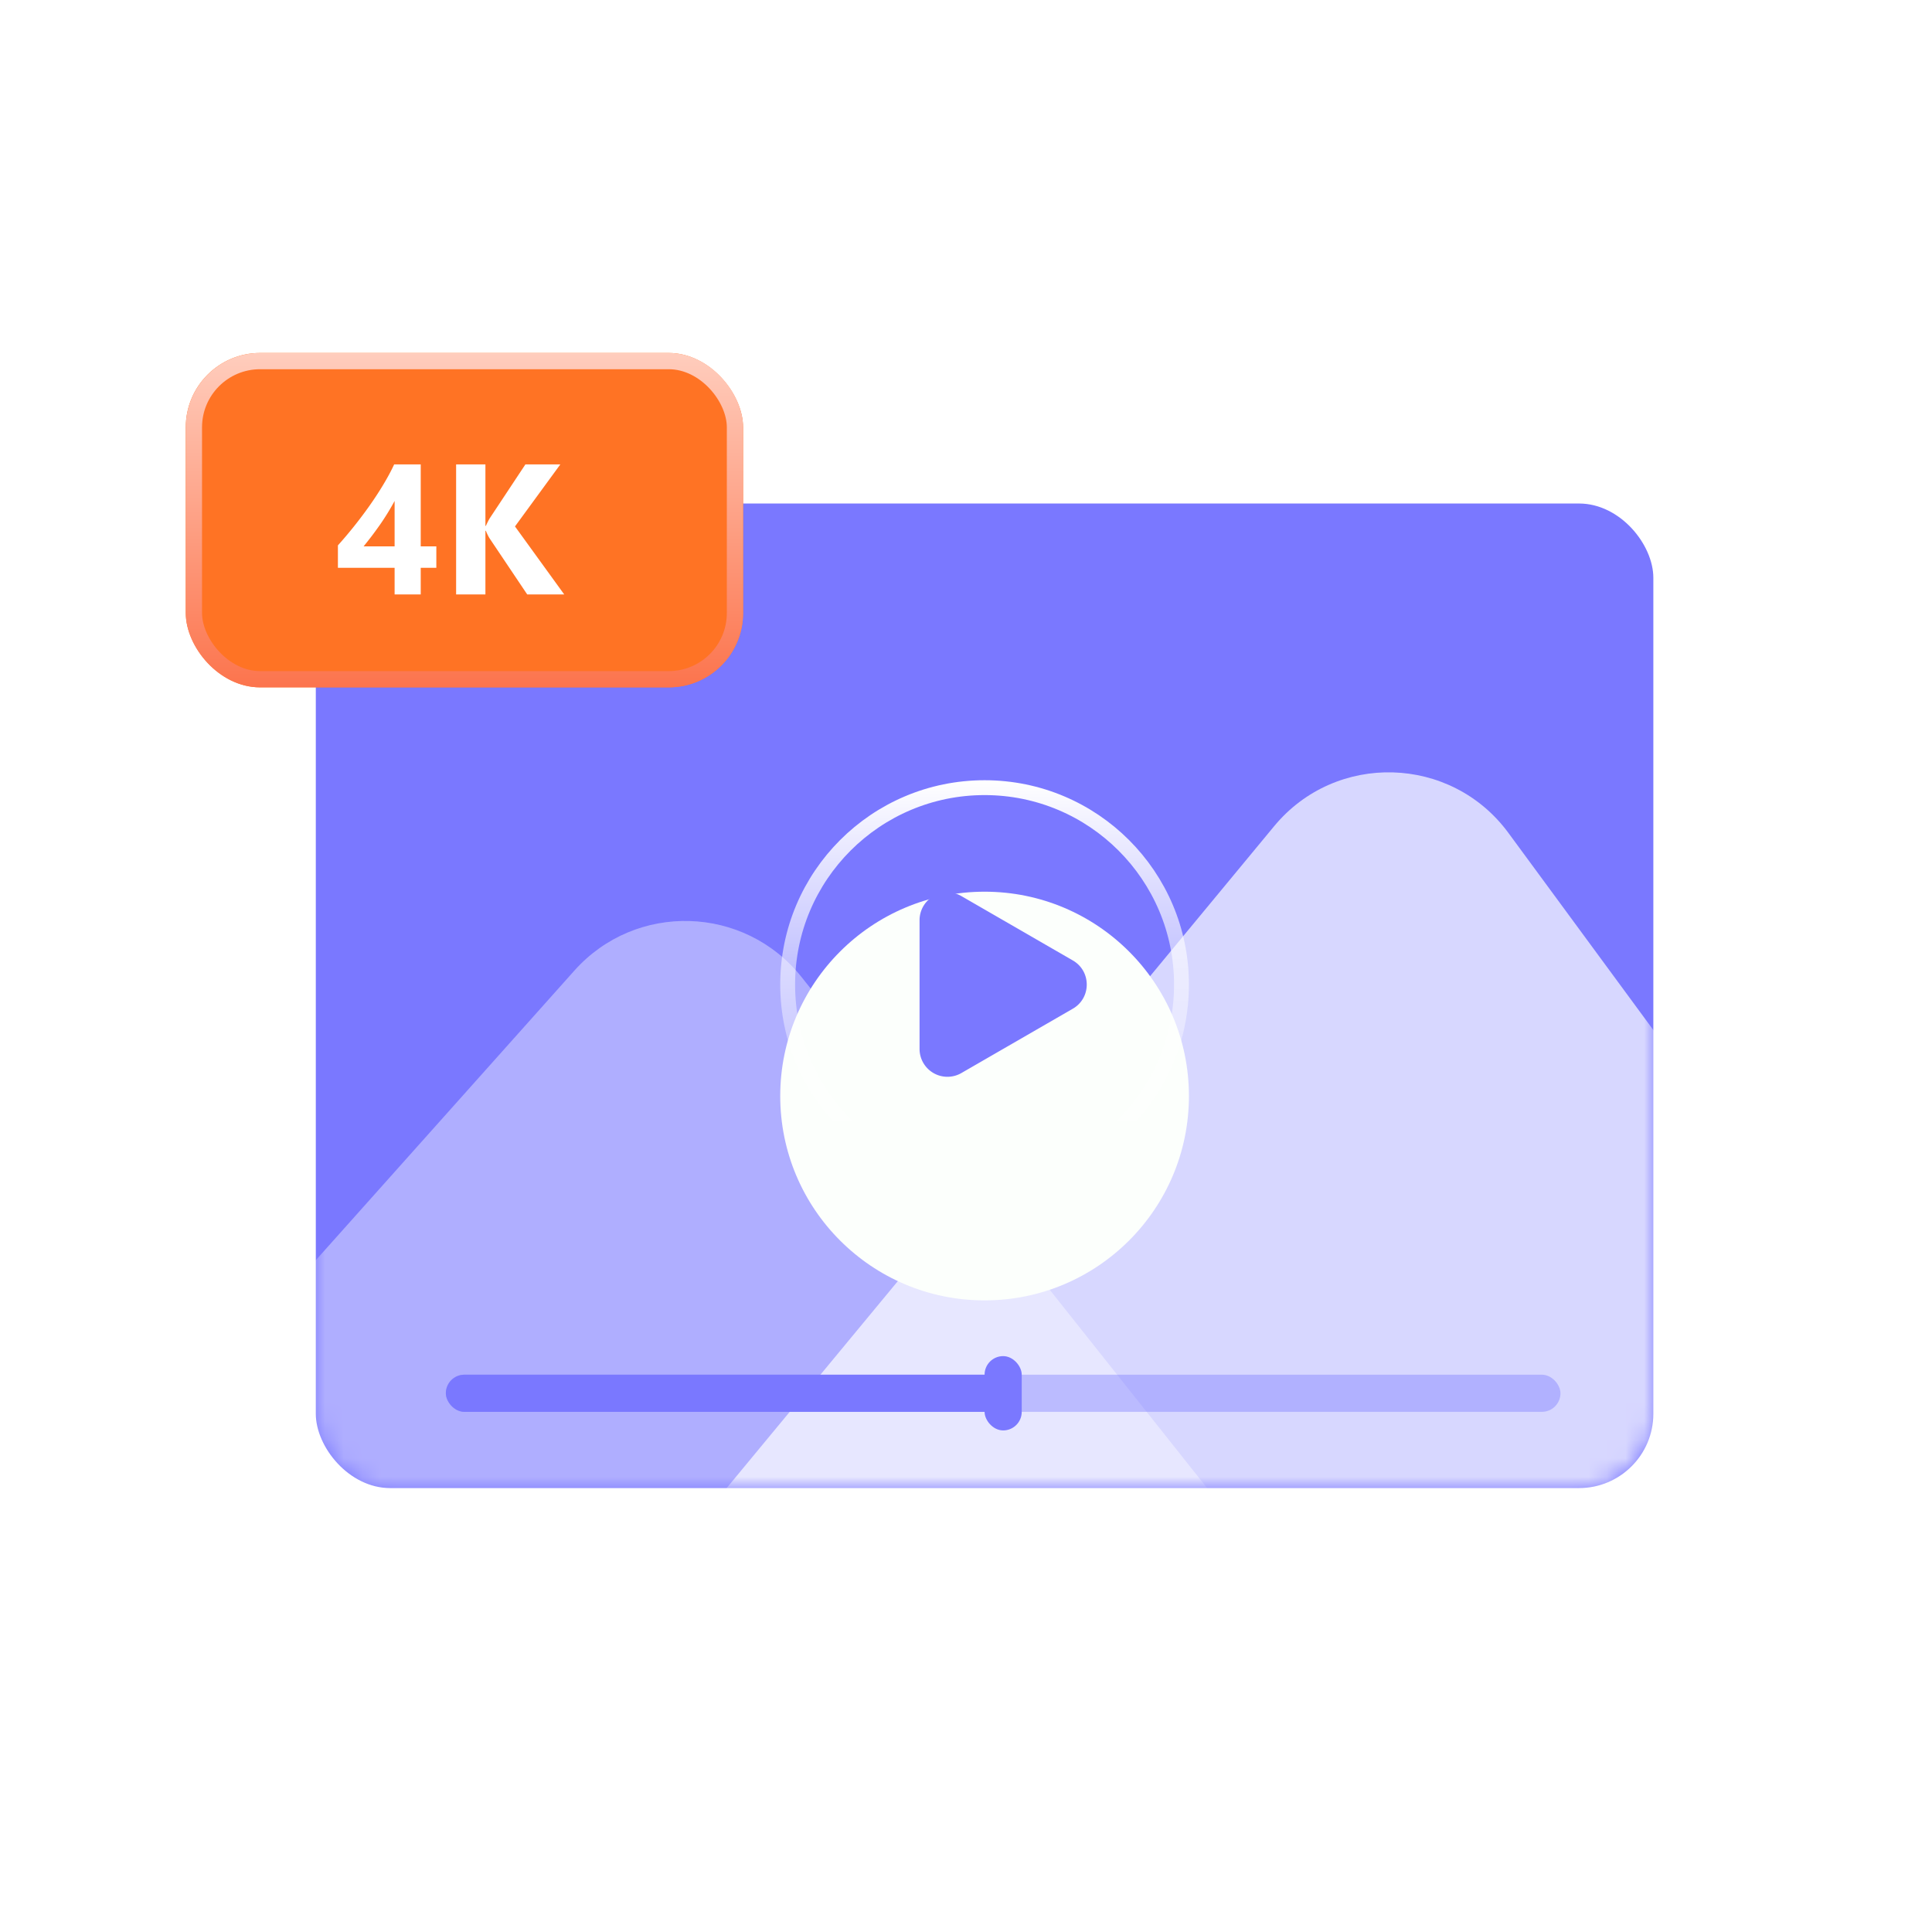 <svg width="104" height="104" fill="none" xmlns="http://www.w3.org/2000/svg"><rect x="14" y="24.104" width="78" height="59" rx="5" fill="#fff"/><g filter="url(#a)"><rect x="17" y="27.104" width="72" height="53" rx="4" fill="#7A78FF"/></g><mask id="b" style="mask-type:alpha" maskUnits="userSpaceOnUse" x="17" y="27" width="72" height="54"><rect x="17" y="27.104" width="72" height="53" rx="4" fill="#7A78FF"/></mask><g mask="url(#b)"><g opacity=".4" filter="url(#c)"><path d="M72.366 89.409H-2.262L30.92 52.247c3.305-3.702 9.148-3.532 12.233.355l29.213 36.807Z" fill="#fff"/></g><g opacity=".7" filter="url(#d)"><path d="M113.971 89.409H31.418l37.169-44.934c3.319-4.012 9.525-3.834 12.61.36L113.97 89.41Z" fill="#fff"/></g></g><g filter="url(#e)"><circle cx="53" cy="53" r="11" fill="#FCFFFC"/></g><circle cx="53" cy="53" r="10.6" stroke="url(#f)" stroke-width=".8"/><path d="M57.75 51.701c1 .577 1 2.02 0 2.598l-6 3.464a1.5 1.5 0 0 1-2.25-1.299v-6.928a1.5 1.5 0 0 1 2.25-1.3l6 3.465Z" fill="#7A78FF"/><rect opacity=".4" x="24" y="74" width="60" height="2" rx="1" fill="#7A78FF"/><rect x="24" y="74" width="30" height="2" rx="1" fill="#7A78FF"/><rect x="53" y="73" width="2" height="4" rx="1" fill="#7A78FF"/><g filter="url(#g)"><rect x="10" y="19" width="30" height="18" rx="4" fill="#FF7324"/></g><rect x="10.438" y="19.438" width="29.125" height="17.125" rx="3.563" stroke="url(#h)" stroke-width=".875"/><path d="M22.648 24.998v4.414h.84v1.152h-.84V32h-1.406v-1.436H18.19v-1.206a23.688 23.688 0 0 0 1.68-2.104c.27-.381.521-.763.752-1.148.234-.387.433-.756.596-1.108h1.43Zm-3.076 4.414h1.67v-2.446a13.418 13.418 0 0 1-.79 1.284c-.147.208-.295.412-.445.61-.15.196-.295.38-.435.552ZM30.373 32h-1.992l-2.041-3.042a2.925 2.925 0 0 1-.186-.386h-.024V32h-1.577v-7.002h1.577v3.31h.024a5.33 5.33 0 0 1 .196-.39l1.933-2.92h1.88l-2.441 3.34L30.373 32Z" fill="#fff"/><defs><filter id="a" x="17" y="27.104" width="72" height="53" filterUnits="userSpaceOnUse" color-interpolation-filters="sRGB"><feFlood flood-opacity="0" result="BackgroundImageFix"/><feBlend in="SourceGraphic" in2="BackgroundImageFix" result="shape"/><feColorMatrix in="SourceAlpha" values="0 0 0 0 0 0 0 0 0 0 0 0 0 0 0 0 0 0 127 0" result="hardAlpha"/><feOffset/><feGaussianBlur stdDeviation="2"/><feComposite in2="hardAlpha" operator="arithmetic" k2="-1" k3="1"/><feColorMatrix values="0 0 0 0 0.667 0 0 0 0 0.662 0 0 0 0 1 0 0 0 1 0"/><feBlend in2="shape" result="effect1_innerShadow_3385_620"/></filter><filter id="c" x="-2.262" y="49.575" width="74.628" height="39.834" filterUnits="userSpaceOnUse" color-interpolation-filters="sRGB"><feFlood flood-opacity="0" result="BackgroundImageFix"/><feBlend in="SourceGraphic" in2="BackgroundImageFix" result="shape"/><feColorMatrix in="SourceAlpha" values="0 0 0 0 0 0 0 0 0 0 0 0 0 0 0 0 0 0 127 0" result="hardAlpha"/><feOffset/><feGaussianBlur stdDeviation="2"/><feComposite in2="hardAlpha" operator="arithmetic" k2="-1" k3="1"/><feColorMatrix values="0 0 0 0 0.478 0 0 0 0 0.471 0 0 0 0 1 0 0 0 1 0"/><feBlend in2="shape" result="effect1_innerShadow_3385_620"/></filter><filter id="d" x="31.418" y="41.575" width="82.553" height="47.834" filterUnits="userSpaceOnUse" color-interpolation-filters="sRGB"><feFlood flood-opacity="0" result="BackgroundImageFix"/><feBlend in="SourceGraphic" in2="BackgroundImageFix" result="shape"/><feColorMatrix in="SourceAlpha" values="0 0 0 0 0 0 0 0 0 0 0 0 0 0 0 0 0 0 127 0" result="hardAlpha"/><feOffset/><feGaussianBlur stdDeviation="2"/><feComposite in2="hardAlpha" operator="arithmetic" k2="-1" k3="1"/><feColorMatrix values="0 0 0 0 0.523 0 0 0 0 0.516 0 0 0 0 1 0 0 0 1 0"/><feBlend in2="shape" result="effect1_innerShadow_3385_620"/></filter><filter id="e" x="42" y="42" width="22" height="28" filterUnits="userSpaceOnUse" color-interpolation-filters="sRGB"><feFlood flood-opacity="0" result="BackgroundImageFix"/><feBlend in="SourceGraphic" in2="BackgroundImageFix" result="shape"/><feColorMatrix in="SourceAlpha" values="0 0 0 0 0 0 0 0 0 0 0 0 0 0 0 0 0 0 127 0" result="hardAlpha"/><feOffset dy="6"/><feGaussianBlur stdDeviation="4"/><feComposite in2="hardAlpha" operator="arithmetic" k2="-1" k3="1"/><feColorMatrix values="0 0 0 0 0.663 0 0 0 0 0.663 0 0 0 0 0.663 0 0 0 0.18 0"/><feBlend in2="shape" result="effect1_innerShadow_3385_620"/></filter><filter id="g" x="10" y="19" width="30" height="18" filterUnits="userSpaceOnUse" color-interpolation-filters="sRGB"><feFlood flood-opacity="0" result="BackgroundImageFix"/><feBlend in="SourceGraphic" in2="BackgroundImageFix" result="shape"/><feColorMatrix in="SourceAlpha" values="0 0 0 0 0 0 0 0 0 0 0 0 0 0 0 0 0 0 127 0" result="hardAlpha"/><feOffset/><feGaussianBlur stdDeviation="3.294"/><feComposite in2="hardAlpha" operator="arithmetic" k2="-1" k3="1"/><feColorMatrix values="0 0 0 0 1 0 0 0 0 0.81 0 0 0 0 0.75 0 0 0 1 0"/><feBlend in2="shape" result="effect1_innerShadow_3385_620"/></filter><linearGradient id="f" x1="53" y1="42" x2="53" y2="64" gradientUnits="userSpaceOnUse"><stop stop-color="#fff"/><stop offset="1" stop-color="#fff" stop-opacity="0"/></linearGradient><linearGradient id="h" x1="25" y1="19" x2="25" y2="37" gradientUnits="userSpaceOnUse"><stop stop-color="#FFCDBD"/><stop offset="1" stop-color="#FC744D"/></linearGradient></defs></svg>